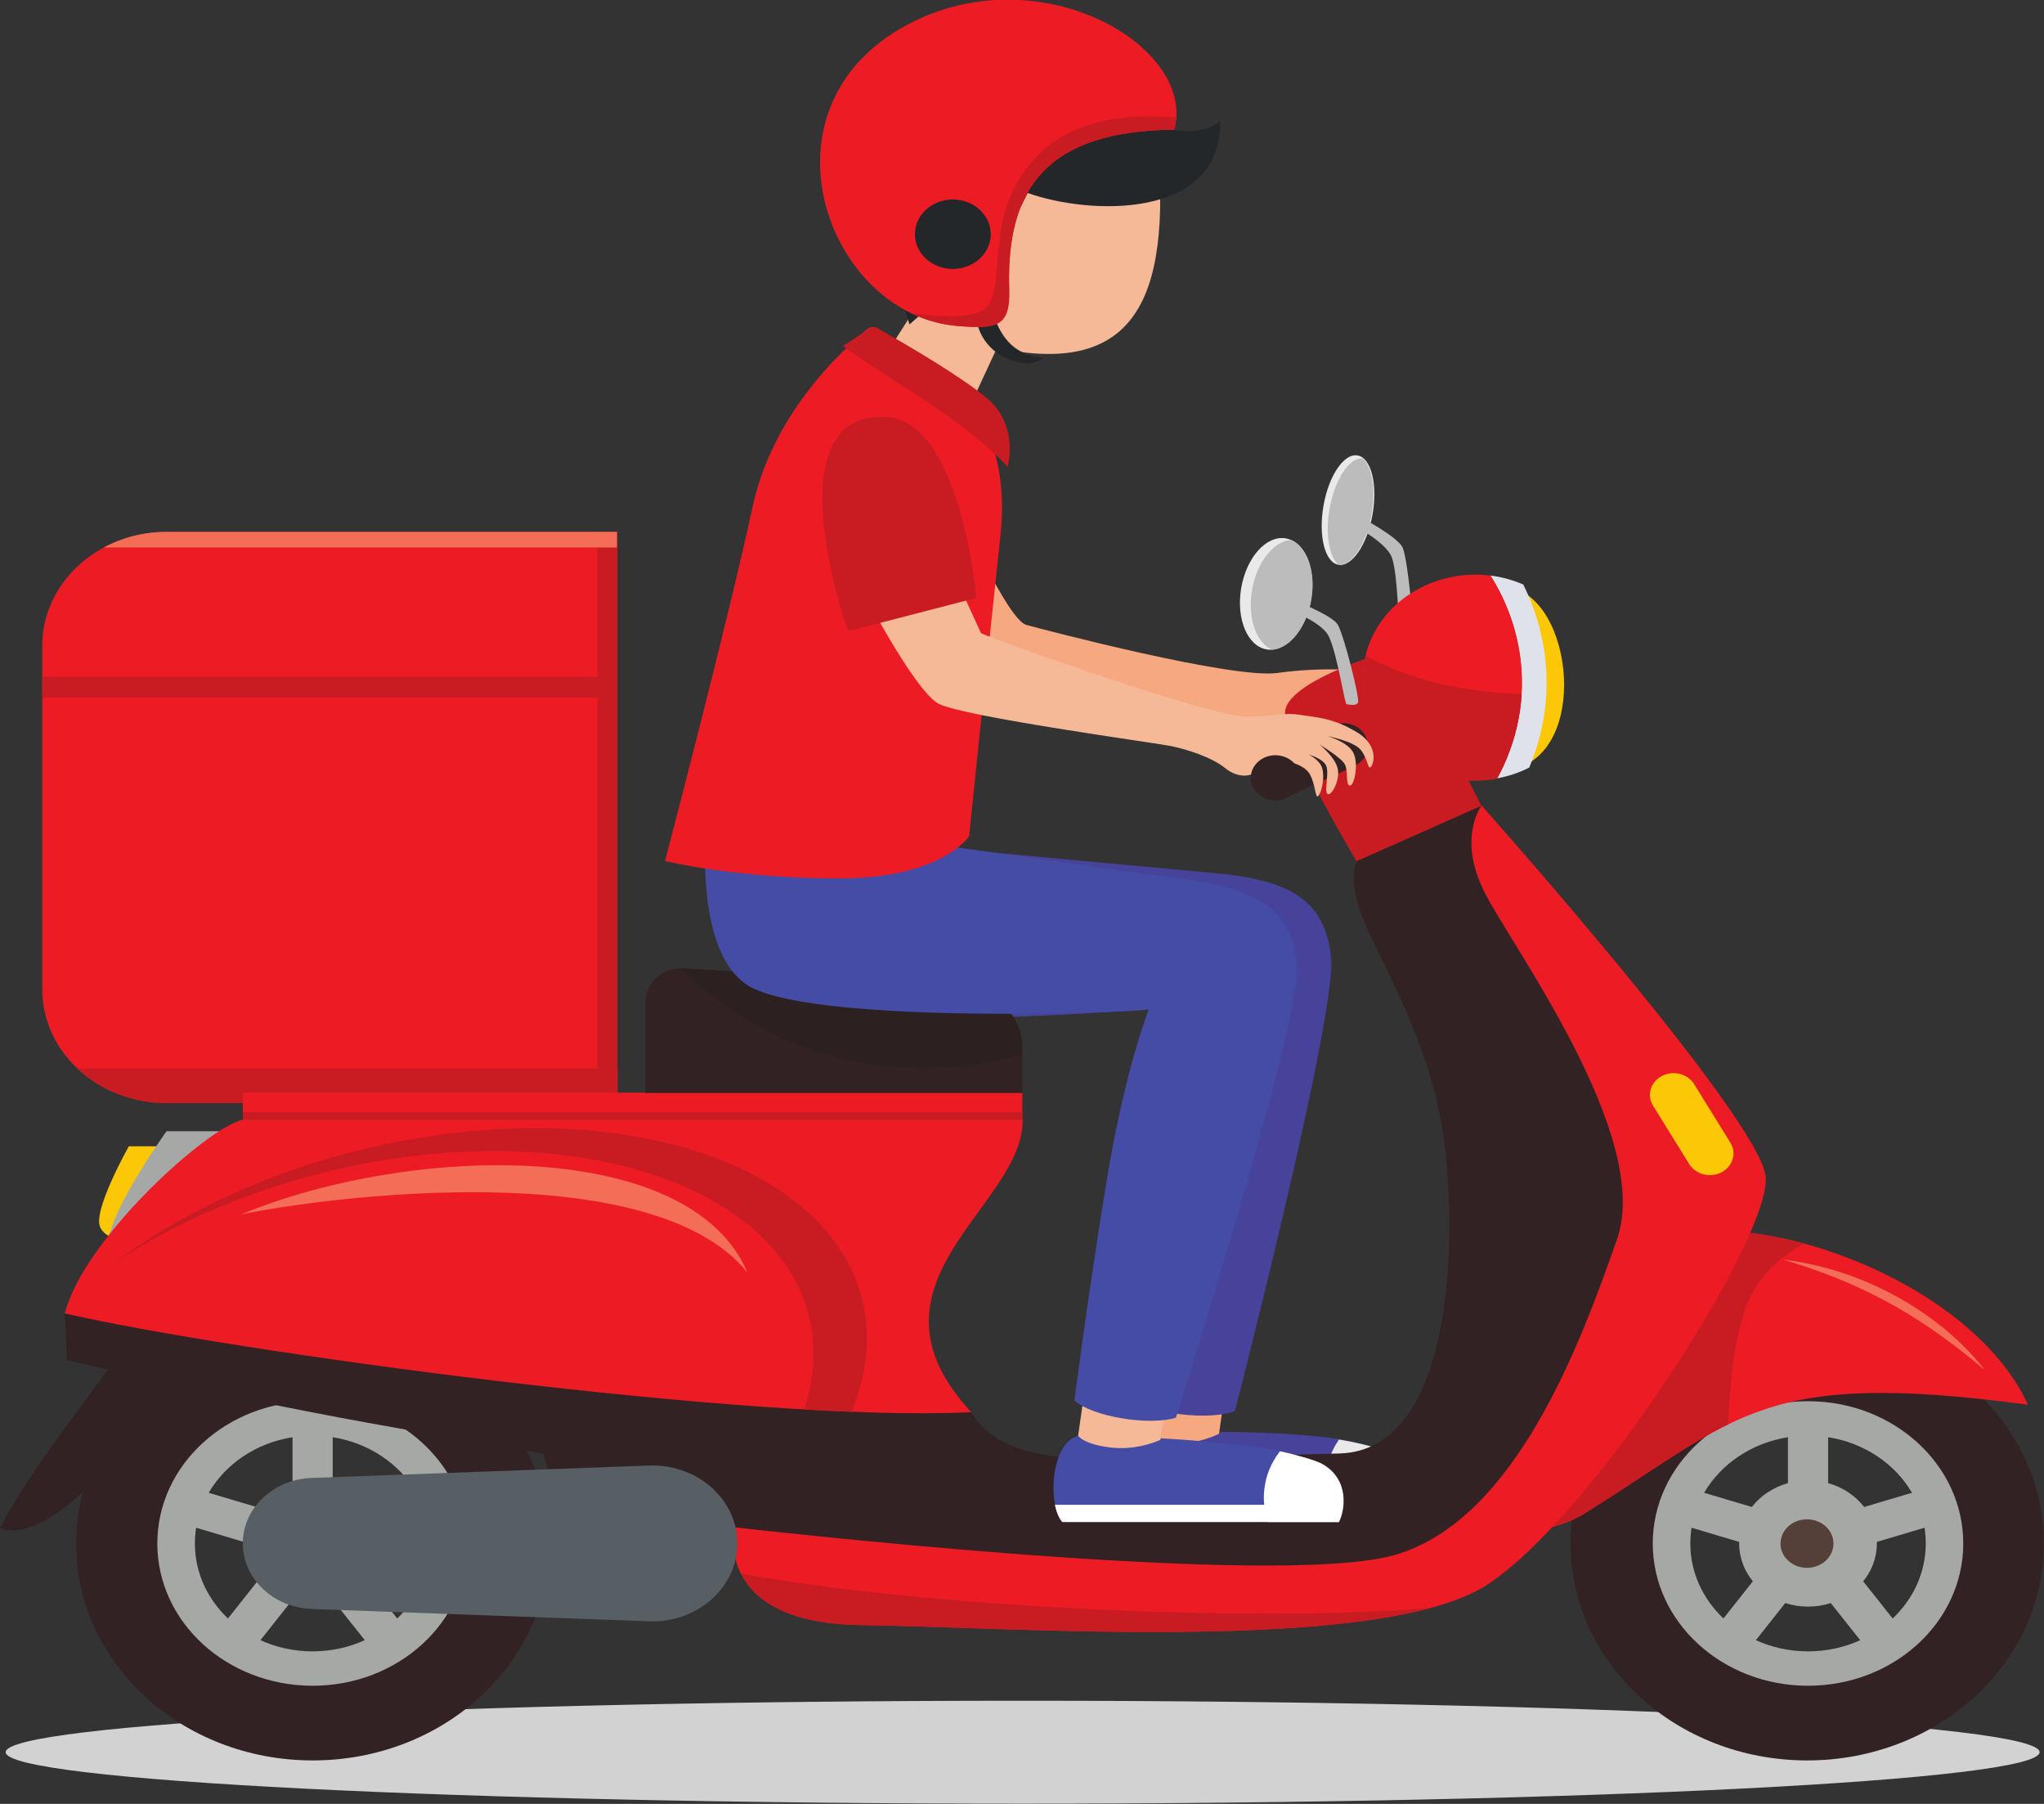 <svg xmlns="http://www.w3.org/2000/svg" width="34" height="30" viewBox="0 0 34 30" fill="none">
  <rect x="0" y="0" width="34" height="30" fill="#333333" stroke="none"/>
  <path fill-rule="evenodd" clip-rule="evenodd" d="M17.011 28.284C26.352 28.284 33.927 28.667 33.927 29.14C33.927 29.613 26.352 29.996 17.011 29.996C7.669 29.996 0.094 29.613 0.094 29.14C0.094 28.667 7.669 28.284 17.011 28.284Z" fill="#D3D2D2"/>
  <path fill-rule="evenodd" clip-rule="evenodd" d="M18.971 23.215L18.891 24.122L20.228 24.195L20.343 23.381L18.971 23.215Z" fill="#F6A881"/>
  <path fill-rule="evenodd" clip-rule="evenodd" d="M18.922 23.834C18.477 23.963 18.464 24.977 18.734 25.272C18.735 25.274 18.737 25.276 18.739 25.277L23.329 25.066C23.417 24.866 23.291 24.315 22.816 24.078C22.416 23.878 21.239 23.822 20.301 23.811L20.284 23.841C20.284 23.841 19.922 24.035 19.469 24.003C19.022 23.97 18.925 23.838 18.922 23.834Z" fill="#47429A"/>
  <path fill-rule="evenodd" clip-rule="evenodd" d="M22.139 25.125L23.319 25.071C23.407 24.871 23.461 24.355 22.986 24.118C22.868 24.058 22.501 23.977 22.273 23.94C22.117 24.166 22.033 24.436 22.049 24.723C22.056 24.864 22.088 24.999 22.139 25.125Z" fill="#E9E9E9"/>
  <path fill-rule="evenodd" clip-rule="evenodd" d="M18.594 24.996C18.624 25.111 18.669 25.209 18.727 25.273C18.729 25.274 18.731 25.276 18.733 25.277L23.323 25.066C23.352 25 23.358 24.896 23.335 24.778L18.594 24.996Z" fill="#E9E9E9"/>
  <path fill-rule="evenodd" clip-rule="evenodd" d="M12.208 13.701C12.208 13.701 12.031 15.973 12.996 16.595C13.962 17.217 19.244 16.8 19.718 16.71C19.718 16.71 19.376 17.71 19.17 19.619C18.965 21.528 18.838 23.261 18.838 23.261C19.14 23.512 20.096 23.63 20.541 23.469C20.541 23.469 22.238 16.896 22.14 15.924C22.043 14.952 21.434 14.629 20.187 14.518C18.939 14.406 14.756 14.012 14.756 14.012L12.208 13.701Z" fill="#47429A"/>
  <path fill-rule="evenodd" clip-rule="evenodd" d="M22.582 7.574C22.357 7.535 22.102 7.909 22.015 8.411C21.927 8.913 22.038 9.352 22.263 9.392C22.488 9.432 22.743 9.057 22.831 8.555C22.919 8.054 22.807 7.614 22.582 7.574Z" fill="#E9E9E9"/>
  <path fill-rule="evenodd" clip-rule="evenodd" d="M22.265 9.394C22.485 9.413 22.729 9.044 22.815 8.555C22.889 8.135 22.822 7.759 22.666 7.624C22.445 7.605 22.202 7.974 22.116 8.463C22.042 8.883 22.109 9.259 22.265 9.394Z" fill="#BDBCBC"/>
  <path fill-rule="evenodd" clip-rule="evenodd" d="M22.41 8.483C22.41 8.483 23.256 8.906 23.336 9.116C23.416 9.326 23.52 10.371 23.481 10.434C23.442 10.497 23.319 10.445 23.288 10.442C23.257 10.438 23.256 9.587 23.156 9.282C23.055 8.976 22.328 8.641 22.328 8.641L22.41 8.483Z" fill="#BDBCBC"/>
  <path fill-rule="evenodd" clip-rule="evenodd" d="M25.078 9.762C25.088 9.763 25.098 9.765 25.107 9.766C25.584 10.583 25.672 11.581 25.254 12.502C25.206 12.606 25.154 12.707 25.096 12.805C26.459 12.599 26.188 9.918 25.078 9.762Z" fill="#FBC707"/>
  <path fill-rule="evenodd" clip-rule="evenodd" d="M5.202 22.065C3.028 22.065 1.266 23.68 1.266 25.671C1.266 27.663 3.028 29.277 5.202 29.277C7.376 29.277 9.138 27.663 9.138 25.671C9.138 23.68 7.376 22.065 5.202 22.065ZM5.202 23.878C4.121 23.878 3.244 24.681 3.244 25.671C3.244 26.662 4.121 27.465 5.202 27.465C6.283 27.465 7.16 26.662 7.16 25.671C7.16 24.681 6.283 23.878 5.202 23.878Z" fill="#322223"/>
  <path fill-rule="evenodd" clip-rule="evenodd" d="M5.2 23.303C3.774 23.303 2.617 24.363 2.617 25.669C2.617 26.976 3.774 28.035 5.2 28.035C6.626 28.035 7.782 26.976 7.782 25.669C7.782 24.363 6.626 23.303 5.2 23.303ZM4.866 23.902V24.665C4.621 24.734 4.41 24.875 4.265 25.062L3.472 24.826C3.751 24.347 4.261 23.997 4.866 23.902ZM3.263 25.407L4.055 25.643L4.054 25.669C4.054 25.905 4.139 26.123 4.282 26.298L3.792 26.916C3.452 26.593 3.242 26.154 3.242 25.669C3.242 25.58 3.249 25.493 3.263 25.407ZM4.332 27.277L4.821 26.66C4.94 26.698 5.067 26.719 5.2 26.719C5.332 26.719 5.46 26.698 5.578 26.66L6.068 27.277C5.806 27.396 5.512 27.463 5.2 27.463C4.888 27.463 4.593 27.396 4.332 27.277ZM6.607 26.916L6.117 26.298C6.26 26.123 6.345 25.905 6.345 25.669L6.345 25.643L7.137 25.407C7.15 25.493 7.158 25.58 7.158 25.669C7.158 26.154 6.948 26.593 6.607 26.916ZM6.928 24.826L6.134 25.062C5.989 24.875 5.779 24.734 5.534 24.665V23.902C6.138 23.997 6.648 24.347 6.928 24.826Z" fill="#A6A8A6"/>
  <path fill-rule="evenodd" clip-rule="evenodd" d="M5.198 25.267C4.955 25.267 4.758 25.448 4.758 25.671C4.758 25.893 4.955 26.074 5.198 26.074C5.442 26.074 5.639 25.893 5.639 25.671C5.639 25.448 5.442 25.267 5.198 25.267Z" fill="#553F39"/>
  <path fill-rule="evenodd" clip-rule="evenodd" d="M30.061 22.065C27.888 22.065 26.125 23.68 26.125 25.671C26.125 27.663 27.888 29.277 30.061 29.277C32.235 29.277 33.998 27.663 33.998 25.671C33.998 23.68 32.235 22.065 30.061 22.065ZM30.061 23.878C28.98 23.878 28.104 24.681 28.104 25.671C28.104 26.662 28.98 27.465 30.061 27.465C31.142 27.465 32.019 26.662 32.019 25.671C32.019 24.681 31.142 23.878 30.061 23.878Z" fill="#322223"/>
  <path fill-rule="evenodd" clip-rule="evenodd" d="M30.075 23.303C28.649 23.303 27.492 24.363 27.492 25.669C27.492 26.976 28.649 28.035 30.075 28.035C31.501 28.035 32.657 26.976 32.657 25.669C32.657 24.363 31.501 23.303 30.075 23.303ZM29.741 23.902V24.665C29.496 24.734 29.285 24.875 29.14 25.062L28.347 24.826C28.626 24.347 29.136 23.997 29.741 23.902ZM28.138 25.407L28.93 25.643L28.929 25.669C28.929 25.905 29.014 26.123 29.157 26.298L28.668 26.916C28.327 26.593 28.117 26.154 28.117 25.669C28.117 25.58 28.124 25.493 28.138 25.407ZM29.207 27.277L29.696 26.66C29.815 26.698 29.942 26.719 30.075 26.719C30.207 26.719 30.335 26.698 30.453 26.66L30.943 27.277C30.681 27.396 30.387 27.463 30.075 27.463C29.763 27.463 29.468 27.396 29.207 27.277ZM31.482 26.916L30.992 26.298C31.135 26.123 31.22 25.905 31.22 25.669L31.22 25.643L32.012 25.407C32.025 25.493 32.032 25.58 32.032 25.669C32.032 26.154 31.823 26.593 31.482 26.916ZM31.803 24.826L31.009 25.062C30.864 24.875 30.654 24.734 30.409 24.665V23.902C31.013 23.997 31.523 24.347 31.803 24.826Z" fill="#A6A8A6"/>
  <path fill-rule="evenodd" clip-rule="evenodd" d="M30.058 25.267C29.814 25.267 29.617 25.448 29.617 25.671C29.617 25.893 29.814 26.074 30.058 26.074C30.301 26.074 30.498 25.893 30.498 25.671C30.498 25.448 30.301 25.267 30.058 25.267Z" fill="#553F39"/>
  <path fill-rule="evenodd" clip-rule="evenodd" d="M3.849 19.064H2.143C2.143 19.064 1.54 20.131 1.666 20.408C1.791 20.686 2.358 20.66 2.358 20.66L3.849 19.064Z" fill="#FBC707"/>
  <path fill-rule="evenodd" clip-rule="evenodd" d="M4.922 18.813H2.77C2.77 18.813 1.803 20.162 1.797 20.694C1.791 21.225 2.411 21.258 2.411 21.258L4.922 18.813Z" fill="#A6A8A6"/>
  <path fill-rule="evenodd" clip-rule="evenodd" d="M15.326 4.968L14.641 6.044C14.653 6.042 15.924 6.975 16.022 6.996L16.638 5.668L15.326 4.968Z" fill="#F5B997"/>
  <path fill-rule="evenodd" clip-rule="evenodd" d="M19.288 2.821C19.405 5.292 18.68 6.661 15.398 5.424L15.653 3.44L16.772 2.597L19.288 2.821Z" fill="#F5B997"/>
  <path fill-rule="evenodd" clip-rule="evenodd" d="M20.296 2.013C19.275 2.822 16.729 0.378 15.908 1.643C15.908 1.643 15.039 1.855 14.721 2.588C14.403 3.322 15.129 5.395 15.129 5.395L16.061 4.577C15.368 3.94 16.356 3.399 16.617 4.167L17.095 3.209C18.125 3.579 20.32 3.658 20.296 2.013Z" fill="#242729"/>
  <path fill-rule="evenodd" clip-rule="evenodd" d="M16.496 5.169C16.634 5.548 16.803 5.895 17.355 5.953C17.355 5.953 17.236 6.048 17.092 6.043C16.707 6.029 16.353 5.773 16.258 5.391L16.496 5.169Z" fill="#242729"/>
  <path fill-rule="evenodd" clip-rule="evenodd" d="M19.533 2.157C17.428 2.177 16.735 3.117 16.788 4.806C16.808 5.447 16.572 5.47 15.939 5.422C13.76 5.256 12.495 1.798 15.093 0.411C17.288 -0.761 19.91 0.77 19.533 2.157Z" fill="#ED1C24"/>
  <path fill-rule="evenodd" clip-rule="evenodd" d="M19.531 2.157C17.426 2.177 16.733 3.117 16.786 4.806C16.806 5.446 16.57 5.47 15.937 5.422C15.66 5.401 15.398 5.326 15.156 5.21C15.636 5.276 16.172 5.303 16.378 5.136C16.786 4.806 16.295 3.526 17.285 2.561C17.953 1.909 18.973 1.897 19.565 1.957C19.56 2.024 19.549 2.09 19.531 2.157Z" fill="#C81C22"/>
  <path fill-rule="evenodd" clip-rule="evenodd" d="M15.85 3.317C16.199 3.318 16.481 3.577 16.48 3.896C16.479 4.215 16.196 4.473 15.848 4.473C15.5 4.472 15.218 4.213 15.219 3.894C15.219 3.575 15.502 3.317 15.85 3.317Z" fill="#242729"/>
  <path fill-rule="evenodd" clip-rule="evenodd" d="M22.743 11.153C22.743 11.153 21.999 11.084 21.255 11.191C20.512 11.299 17.382 10.477 17.073 10.393C16.763 10.309 15.99 8.561 15.99 8.561L14.68 9.234C14.68 9.234 15.897 11.001 16.399 11.277C16.902 11.553 20.409 11.919 20.828 11.95C21.247 11.981 22.7 11.772 22.7 11.772L22.743 11.153Z" fill="#F6A881"/>
  <path fill-rule="evenodd" clip-rule="evenodd" d="M22.566 14.324C22.566 14.324 21.444 12.451 21.377 11.883C21.31 11.316 23.303 10.763 23.303 10.763L24.643 13.403L23.471 14.508L22.566 14.324Z" fill="#C81C22"/>
  <path fill-rule="evenodd" clip-rule="evenodd" d="M2.513 21.826C2.513 21.826 1.977 22.531 1.106 23.712C0.235 24.894 0 25.416 0 25.416C0 25.416 0.452 25.677 1.374 24.817C2.295 23.958 4.439 22.745 4.439 22.745L2.513 21.826Z" fill="#322223"/>
  <path fill-rule="evenodd" clip-rule="evenodd" d="M28.204 20.476C29.982 20.326 32.885 21.517 33.733 23.361C29.29 22.767 28.923 23.571 26.378 25.157C25.54 25.68 24.586 25.387 24.586 25.387L28.204 20.476Z" fill="#ED1C24"/>
  <path fill-rule="evenodd" clip-rule="evenodd" d="M28.204 20.476C28.734 20.432 29.364 20.506 30.009 20.681C29.614 20.904 29.234 21.23 29.055 21.704C28.849 22.25 28.771 23.016 28.748 23.687C28.042 24.032 27.378 24.534 26.378 25.157C25.54 25.68 24.586 25.387 24.586 25.387L28.204 20.476Z" fill="#C81C22"/>
  <path fill-rule="evenodd" clip-rule="evenodd" d="M24.649 13.398L22.572 14.319C22.572 14.319 22.388 14.626 22.706 15.363C23.024 16.099 23.795 17.373 24.013 18.908C24.231 20.443 24.231 24.111 22.287 24.172C20.344 24.233 17.68 24.233 17.68 24.233C17.68 24.233 17.119 24.197 16.71 23.99C16.3 23.783 16.156 23.481 16.156 23.481L9.17 21.762L1.078 21.839L1.112 22.622C1.112 22.622 3.775 23.236 6.054 23.65C8.332 24.065 9.036 24.172 9.036 24.172L9.235 24.852C9.235 24.852 13.911 25.968 18.384 26.121C22.857 26.274 24.231 25.814 24.231 25.814C24.231 25.814 26.358 24.479 27.029 22.269C27.699 20.059 28.285 19.338 27.23 17.435C26.174 15.532 24.649 13.398 24.649 13.398Z" fill="#322223"/>
  <path fill-rule="evenodd" clip-rule="evenodd" d="M18.021 23.268L17.891 24.171L19.223 24.305L19.382 23.497L18.021 23.268Z" fill="#F5B997"/>
  <path fill-rule="evenodd" clip-rule="evenodd" d="M17.936 23.879C17.485 23.988 17.416 25 17.669 25.307C17.671 25.309 17.673 25.311 17.674 25.312H22.27C22.369 25.117 22.273 24.561 21.812 24.302C21.423 24.084 20.251 23.974 19.314 23.92L19.296 23.948C19.296 23.948 18.924 24.127 18.473 24.073C18.029 24.02 17.939 23.884 17.936 23.879Z" fill="#444CA6"/>
  <path fill-rule="evenodd" clip-rule="evenodd" d="M21.092 25.312H22.273C22.372 25.117 22.454 24.604 21.993 24.345C21.878 24.281 21.516 24.182 21.29 24.135C21.122 24.353 21.023 24.619 21.023 24.907C21.023 25.048 21.047 25.184 21.092 25.312Z" fill="white"/>
  <path fill-rule="evenodd" clip-rule="evenodd" d="M17.547 25.026C17.571 25.142 17.61 25.241 17.665 25.307C17.667 25.309 17.669 25.311 17.671 25.312H22.267C22.299 25.248 22.31 25.145 22.295 25.026H17.547Z" fill="white"/>
  <path fill-rule="evenodd" clip-rule="evenodd" d="M24.645 13.397C24.645 13.397 24.243 13.919 24.679 14.809C25.114 15.7 27.499 18.894 26.896 20.614C26.292 22.334 25.215 25.276 23.205 25.859C21.194 26.442 12.215 25.399 12.215 25.399C12.215 25.399 11.846 26.995 14.325 27.026C16.805 27.056 22.97 27.517 24.746 26.35C26.522 25.184 29.47 20.549 29.37 19.567C29.269 18.585 24.645 13.397 24.645 13.397Z" fill="#ED1C24"/>
  <path fill-rule="evenodd" clip-rule="evenodd" d="M12.328 26.17C12.536 26.583 13.058 27.01 14.329 27.026C16.467 27.052 21.344 27.398 23.786 26.745C20.731 26.984 15.369 26.727 12.328 26.17Z" fill="#C81C22"/>
  <path fill-rule="evenodd" clip-rule="evenodd" d="M17.01 18.62H4.043C3.444 18.75 1.392 20.605 1.078 21.843C3.814 22.473 12.546 23.667 16.156 23.485C14.157 21.337 17.041 20.047 17.01 18.62Z" fill="#ED1C24"/>
  <path fill-rule="evenodd" clip-rule="evenodd" d="M13.377 23.442C13.648 23.457 13.911 23.47 14.166 23.48C14.331 23.077 14.42 22.667 14.42 22.259C14.42 19.756 11.108 18.259 7.024 18.915C5.042 19.233 3.242 20.001 1.914 20.992C3.14 20.184 4.703 19.566 6.407 19.292C10.34 18.66 13.53 20.102 13.53 22.512C13.53 22.823 13.477 23.134 13.377 23.442Z" fill="#C81C22"/>
  <path fill-rule="evenodd" clip-rule="evenodd" d="M10.258 8.847H2.764C1.63 8.847 0.703 9.697 0.703 10.735V16.456C0.703 17.494 1.63 18.344 2.764 18.344H10.258V8.847Z" fill="#ED1C24"/>
  <path fill-rule="evenodd" clip-rule="evenodd" d="M10.271 8.847H9.938V18.344H10.271V8.847Z" fill="#C81C22"/>
  <path fill-rule="evenodd" clip-rule="evenodd" d="M10.262 8.845H2.769C2.389 8.845 2.033 8.94 1.727 9.105H10.262V8.845Z" fill="#F46D57"/>
  <path fill-rule="evenodd" clip-rule="evenodd" d="M1.305 17.772C1.68 18.124 2.203 18.344 2.779 18.344H10.273V17.772H1.305Z" fill="#C81C22"/>
  <path fill-rule="evenodd" clip-rule="evenodd" d="M0.703 11.254V11.598H10.258V11.254H0.703Z" fill="#C81C22"/>
  <path fill-rule="evenodd" clip-rule="evenodd" d="M17.006 18.617H4.039V18.172H17.006V18.617Z" fill="#ED1C24"/>
  <path fill-rule="evenodd" clip-rule="evenodd" d="M17.006 18.617H4.039V18.494H17.006V18.617Z" fill="#C81C22"/>
  <path fill-rule="evenodd" clip-rule="evenodd" d="M17.004 18.176H10.734V16.672C10.734 16.359 11.014 16.083 11.354 16.104L15.873 16.38C16.494 16.418 17.004 16.846 17.004 17.416V18.176Z" fill="#322223"/>
  <path fill-rule="evenodd" clip-rule="evenodd" d="M11.328 16.103C11.337 16.103 11.346 16.104 11.354 16.104L15.873 16.381C16.494 16.418 17.004 16.847 17.004 17.416V17.536C16.491 17.683 15.945 17.762 15.38 17.762C13.77 17.762 12.324 17.121 11.328 16.103Z" fill="#2C2021"/>
  <path fill-rule="evenodd" clip-rule="evenodd" d="M5.18 24.579C4.546 24.603 4.039 25.081 4.039 25.668C4.039 26.255 4.546 26.733 5.18 26.757V26.758L10.735 26.961C10.773 26.963 10.811 26.965 10.849 26.965C11.631 26.965 12.265 26.384 12.265 25.668C12.265 24.952 11.631 24.371 10.849 24.371H10.849C10.811 24.371 10.773 24.373 10.735 24.375L5.18 24.579V24.579Z" fill="#575E64"/>
  <path fill-rule="evenodd" clip-rule="evenodd" d="M11.773 13.439C11.773 13.439 11.472 15.699 12.402 16.364C13.332 17.031 18.631 16.857 19.109 16.788C19.109 16.788 18.712 17.772 18.402 19.669C18.093 21.566 17.872 23.291 17.872 23.291C18.159 23.556 19.107 23.718 19.561 23.577C19.561 23.577 21.616 17.09 21.571 16.115C21.527 15.14 20.937 14.789 19.697 14.62C18.458 14.452 14.301 13.866 14.301 13.866L11.773 13.439Z" fill="#444CA6"/>
  <path fill-rule="evenodd" clip-rule="evenodd" d="M25.196 9.665C25.051 9.616 24.904 9.583 24.758 9.567C24.769 9.569 24.779 9.57 24.79 9.571C25.352 10.461 25.49 11.567 25.063 12.604C25.014 12.721 24.96 12.835 24.9 12.945C25.088 12.911 25.269 12.851 25.436 12.766C25.44 12.757 25.445 12.747 25.449 12.737C25.868 11.718 25.795 10.64 25.338 9.721C25.292 9.701 25.244 9.682 25.196 9.665Z" fill="#DFE2EB"/>
  <path fill-rule="evenodd" clip-rule="evenodd" d="M24.794 9.573C23.949 9.467 23.106 9.904 22.792 10.665C22.429 11.55 22.916 12.537 23.881 12.87C24.22 12.987 24.573 13.008 24.903 12.948C24.963 12.838 25.018 12.724 25.066 12.606C25.493 11.569 25.355 10.464 24.794 9.573Z" fill="#ED1C24"/>
  <path fill-rule="evenodd" clip-rule="evenodd" d="M22.715 10.906C22.52 11.722 23.003 12.567 23.881 12.87C24.22 12.987 24.572 13.008 24.903 12.948C24.963 12.838 25.018 12.724 25.066 12.606C25.21 12.257 25.29 11.9 25.311 11.546C24.795 11.525 24.248 11.459 23.731 11.314C23.345 11.205 23.007 11.063 22.715 10.906Z" fill="#C81C22"/>
  <path fill-rule="evenodd" clip-rule="evenodd" d="M22.342 12.027C22.29 12.027 22.24 12.036 22.195 12.052L22.194 12.052C22.178 12.058 22.162 12.064 22.147 12.072L21 12.606L21.343 13.289L22.515 12.744V12.744C22.655 12.684 22.753 12.554 22.753 12.403C22.753 12.195 22.569 12.027 22.342 12.027Z" fill="#322223"/>
  <path fill-rule="evenodd" clip-rule="evenodd" d="M14.195 5.68C13.704 6.126 12.804 7.096 12.517 8.435C12.114 10.311 11.062 14.319 11.062 14.319C11.062 14.319 12.26 14.611 13.96 14.609C15.661 14.608 16.12 13.908 16.12 13.908C16.12 13.908 16.472 10.486 16.642 8.898C16.811 7.309 16.073 6.657 16.073 6.657L14.789 5.621C14.467 5.362 14.527 5.38 14.195 5.68Z" fill="#ED1C24"/>
  <path fill-rule="evenodd" clip-rule="evenodd" d="M14.372 5.525L14.023 5.754C14.66 6.244 16.062 6.982 16.761 7.766C16.761 7.766 16.959 7.082 16.419 6.624C16.014 6.281 15.153 5.776 14.748 5.546C14.531 5.422 14.567 5.396 14.372 5.525Z" fill="#C81C22"/>
  <path fill-rule="evenodd" clip-rule="evenodd" d="M16.317 10.528C16.416 10.598 20.14 11.925 20.741 11.919C21.259 11.914 21.343 11.845 21.615 11.887C21.887 11.93 22.169 11.935 22.567 12.175C22.966 12.414 22.837 12.75 22.792 12.762C22.747 12.774 22.749 12.609 22.631 12.467C22.514 12.325 22.078 12.242 22.078 12.242C22.078 12.242 22.412 12.332 22.509 12.514C22.606 12.695 22.528 13.073 22.453 13.065C22.379 13.057 22.43 12.826 22.371 12.712C22.312 12.599 21.951 12.384 21.951 12.384C21.951 12.384 22.23 12.606 22.256 12.807C22.283 13.008 22.131 13.259 22.078 13.2C22.026 13.142 22.113 12.854 22.059 12.734C22.006 12.613 21.768 12.55 21.768 12.55C21.768 12.55 21.955 12.633 21.995 12.782C22.035 12.931 21.99 13.156 21.933 13.232C21.877 13.308 21.889 13.059 21.788 12.877C21.687 12.695 21.357 12.652 21.357 12.652C21.357 12.652 21.108 12.629 20.966 12.781C20.825 12.933 20.59 12.947 20.374 12.77C20.157 12.594 19.743 12.46 19.466 12.405C19.19 12.351 16.047 11.921 15.62 11.707C15.193 11.493 14.227 9.593 14.227 9.593L15.675 9.127L16.317 10.528Z" fill="#F5B997"/>
  <path fill-rule="evenodd" clip-rule="evenodd" d="M21.215 12.56C20.988 12.56 20.805 12.729 20.805 12.937C20.805 13.144 20.988 13.312 21.215 13.312C21.442 13.312 21.625 13.144 21.625 12.937C21.625 12.729 21.442 12.56 21.215 12.56Z" fill="#322223"/>
  <path fill-rule="evenodd" clip-rule="evenodd" d="M14.765 6.936C12.902 6.798 13.971 10.154 14.112 10.496L16.24 9.944C16.169 9.169 15.803 7.012 14.765 6.936Z" fill="#C81C22"/>
  <path fill-rule="evenodd" clip-rule="evenodd" d="M4.008 20.197C6.816 19.035 11.473 18.907 12.434 21.164C10.831 19.18 5.393 19.911 4.008 20.197Z" fill="#F46D57"/>
  <path fill-rule="evenodd" clip-rule="evenodd" d="M33.015 22.785C31.829 21.776 30.842 21.303 29.664 20.948C31.235 21.142 32.441 22.032 33.015 22.785Z" fill="#F46D57"/>
  <path fill-rule="evenodd" clip-rule="evenodd" d="M27.645 17.894H27.645C27.456 17.992 27.389 18.213 27.496 18.386L28.099 19.36C28.206 19.533 28.448 19.594 28.636 19.496H28.636C28.824 19.398 28.891 19.177 28.784 19.005L28.181 18.03C28.075 17.858 27.833 17.796 27.645 17.894Z" fill="#FBC707"/>
  <path fill-rule="evenodd" clip-rule="evenodd" d="M21.324 8.948C20.996 8.948 20.686 9.363 20.633 9.876C20.58 10.389 20.803 10.805 21.131 10.805C21.459 10.805 21.769 10.389 21.822 9.876C21.876 9.363 21.653 8.948 21.324 8.948Z" fill="#E9E9E9"/>
  <path fill-rule="evenodd" clip-rule="evenodd" d="M21.16 10.805C21.479 10.784 21.774 10.377 21.826 9.877C21.871 9.447 21.722 9.086 21.479 8.98C21.16 9 20.865 9.408 20.813 9.908C20.768 10.337 20.917 10.699 21.16 10.805Z" fill="#BDBCBC"/>
  <path fill-rule="evenodd" clip-rule="evenodd" d="M21.246 9.879C21.246 9.879 22.145 10.195 22.255 10.393C22.364 10.592 22.619 11.615 22.59 11.682C22.56 11.749 22.43 11.713 22.399 11.713C22.368 11.713 22.244 10.87 22.101 10.579C21.957 10.289 21.188 10.044 21.188 10.044L21.246 9.879Z" fill="#BDBCBC"/>
</svg>